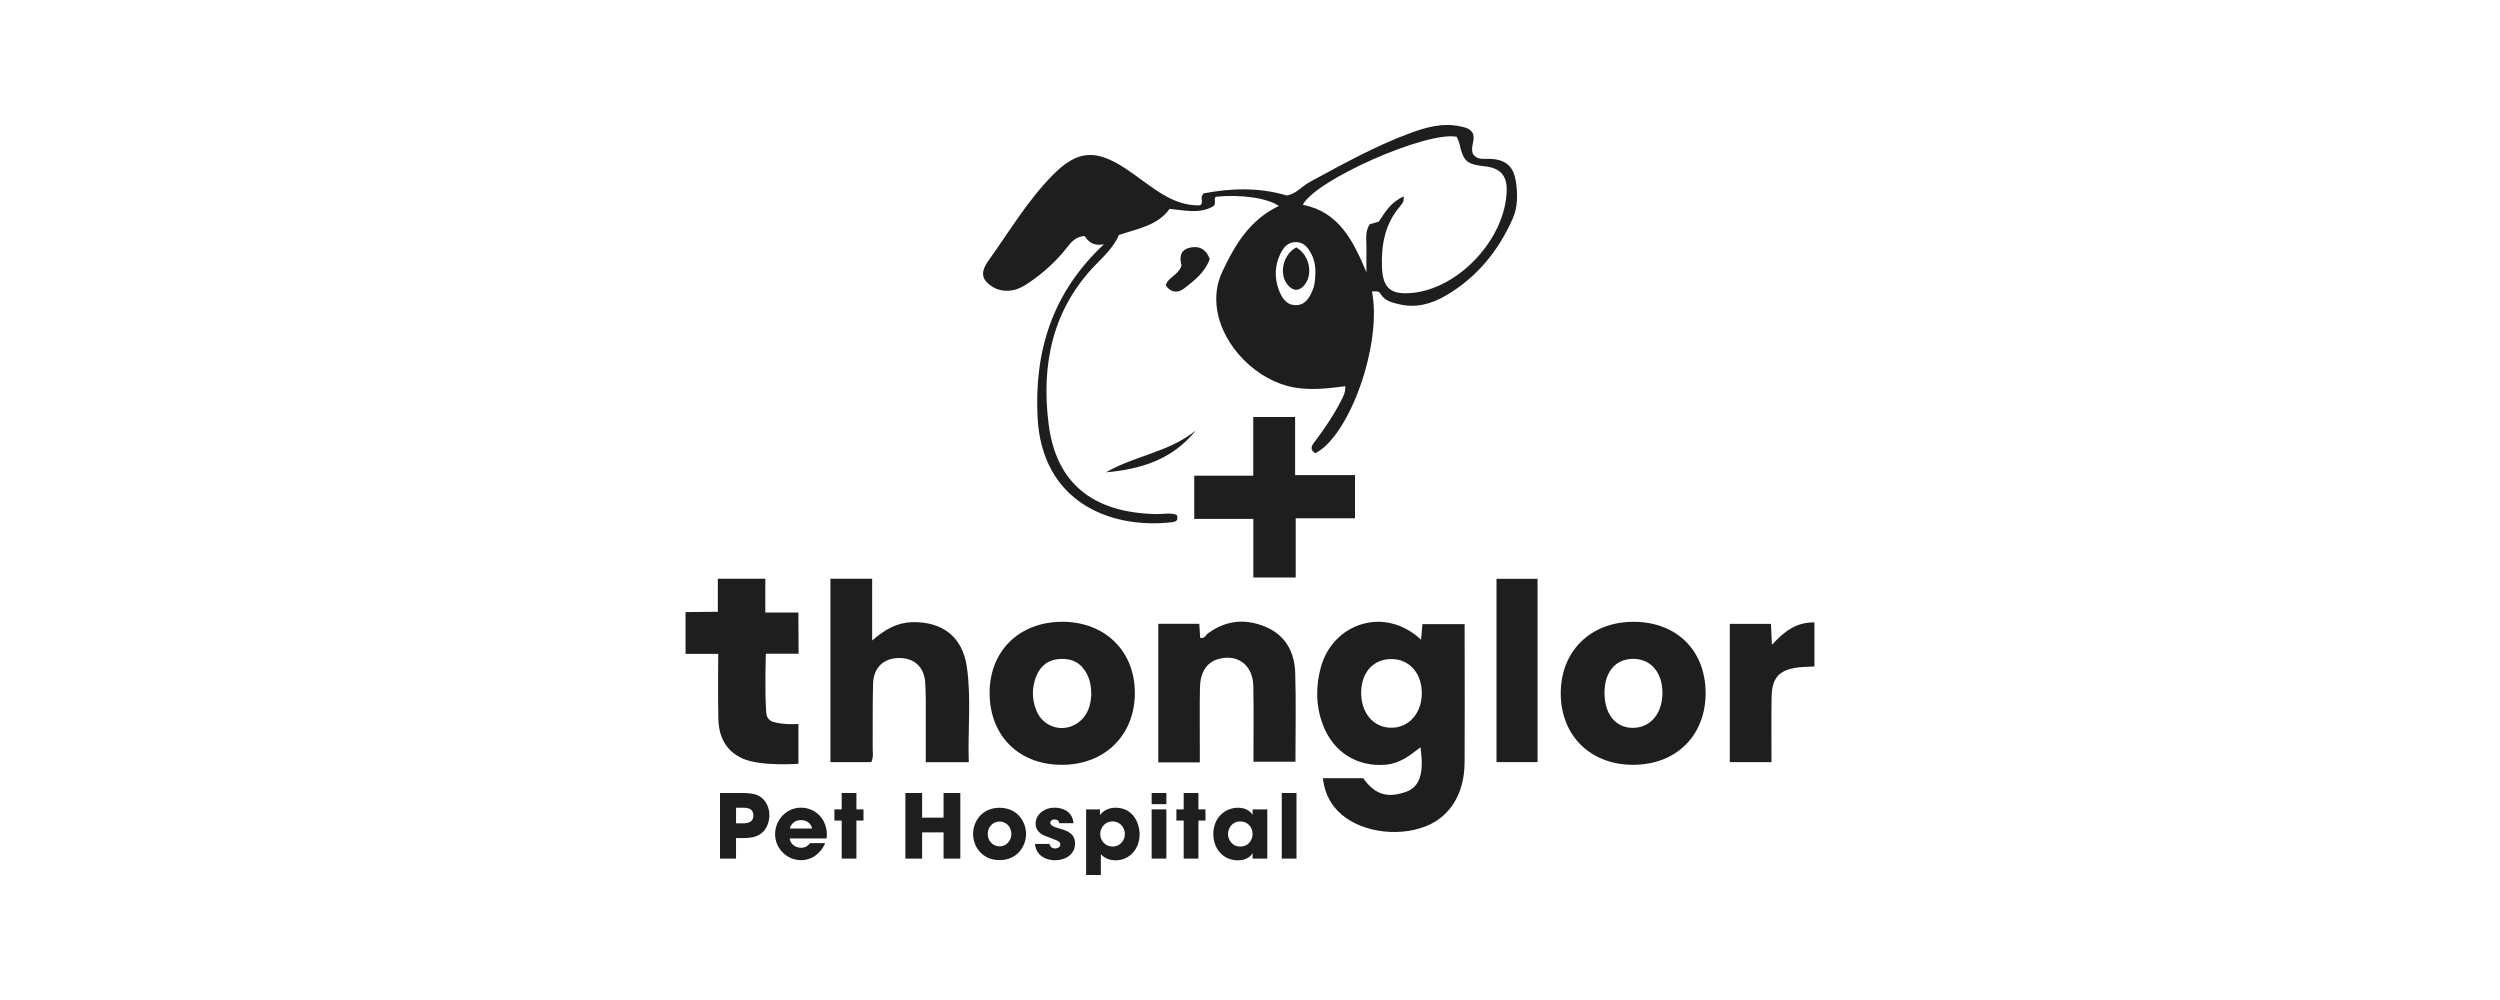 <svg width="200" height="80" viewBox="0 0 200 80" fill="none" xmlns="http://www.w3.org/2000/svg">
<g clip-path="url(#clip0_3690_34624)">
<path d="M69.694 60.968H66.433V46.297H69.772V51.24C70.795 50.353 71.758 49.81 72.952 49.776C75.365 49.711 76.992 50.925 77.343 53.323C77.713 55.844 77.417 58.391 77.501 60.978H74.061C74.061 59.882 74.067 58.814 74.061 57.743C74.056 56.699 74.085 55.65 74.017 54.608C73.933 53.341 73.122 52.625 71.908 52.641C70.701 52.654 69.885 53.402 69.848 54.666C69.796 56.398 69.83 58.129 69.814 59.861C69.812 60.212 69.895 60.577 69.701 60.97L69.694 60.968Z" fill="#1E1E1E"/>
<path d="M95.989 60.991H92.662V49.905H95.944C95.968 50.298 95.989 50.65 96.01 51.014C96.343 51.145 96.442 50.815 96.626 50.679C98.072 49.608 99.648 49.469 101.259 50.151C102.833 50.818 103.565 52.169 103.617 53.808C103.691 56.156 103.636 58.507 103.636 60.941H100.275C100.275 58.913 100.307 56.896 100.265 54.881C100.231 53.187 98.982 52.274 97.431 52.735C96.524 53.005 96.015 53.782 95.994 55.047C95.968 56.678 95.986 58.313 95.986 59.944C95.986 60.264 95.986 60.584 95.986 60.991H95.989Z" fill="#1E1E1E"/>
<path d="M61.818 57.738C62.716 58.019 63.873 57.917 63.873 57.917V61.101C63.873 61.101 60.858 61.335 59.407 60.682C58.062 60.076 57.505 58.932 57.469 57.533C57.427 55.841 57.458 52.31 57.458 52.31H54.843V48.968L57.427 48.942V46.297H61.225V49.002H63.87L63.888 52.3H61.27C61.27 52.3 61.165 55.301 61.304 57.069C61.328 57.373 61.527 57.644 61.818 57.736V57.738Z" fill="#1E1E1E"/>
<path d="M100.26 38.055V33.359H103.61V38.008H108.4V41.463H103.657V46.2H100.267V41.512H95.54V38.055H100.26Z" fill="#1E1E1E"/>
<path d="M123.004 60.968H119.72V46.305H123.004V60.968Z" fill="#1E1E1E"/>
<path d="M138.383 49.907H141.678C141.701 50.443 141.725 50.941 141.754 51.589C142.717 50.529 143.695 49.763 145.156 49.792V53.318C144.721 53.341 144.304 53.344 143.889 53.391C142.36 53.567 141.754 54.205 141.728 55.752C141.699 57.473 141.72 59.197 141.72 60.97H138.383V49.905V49.907Z" fill="#1E1E1E"/>
<path d="M94.522 21.228C94.359 20.641 94.391 20.032 95.115 19.833C95.847 19.631 96.466 19.867 96.778 20.719C96.416 21.763 95.558 22.438 94.724 23.083C94.27 23.434 93.667 23.461 93.263 22.813C93.454 22.16 94.288 22.02 94.522 21.228Z" fill="#1E1E1E"/>
<path d="M88.482 37.785C90.773 36.447 93.546 36.176 95.66 34.432C93.824 36.754 91.279 37.541 88.482 37.785Z" fill="#1E1E1E"/>
<path d="M121.249 14.439C121.066 13.25 120.371 12.728 119.132 12.707C118.65 12.7 118.133 12.802 117.826 12.285C117.611 11.731 118.059 11.183 117.818 10.651C117.579 10.26 117.194 10.191 116.805 10.107C115.433 9.808 114.129 10.168 112.876 10.627C110.05 11.663 107.424 13.13 104.785 14.557C104.161 14.893 103.701 15.514 102.941 15.64C100.674 14.961 98.405 15.063 96.282 15.472C95.936 15.874 96.338 16.141 96.023 16.422C94.824 16.482 93.722 16.013 92.701 15.354C91.796 14.772 90.957 14.085 90.057 13.492C87.67 11.92 86.201 12.004 84.244 13.98C82.2 16.042 80.744 18.531 79.07 20.861C78.708 21.367 78.399 22.01 78.931 22.566C79.498 23.159 80.261 23.379 81.082 23.206C81.565 23.104 81.987 22.842 82.394 22.561C83.53 21.774 84.545 20.858 85.39 19.759C85.734 19.313 86.109 18.92 86.765 18.883C87.069 19.31 87.413 19.712 88.31 19.544C84.147 23.453 82.754 28.099 83.003 33.34C83.323 40.09 88.719 42.344 93.74 41.78C94.097 41.741 94.304 41.615 94.139 41.192C93.609 40.988 93.053 41.137 92.51 41.127C87.4 41.027 84.49 38.637 83.892 33.944C83.283 29.185 84.181 24.694 87.743 21.084C88.425 20.391 89.128 19.704 89.514 18.799C91.015 18.29 92.615 18.046 93.565 16.711C94.821 16.829 95.991 17.136 97.075 16.49C97.342 16.273 97.056 15.95 97.264 15.74C99.223 15.535 101.424 15.84 102.306 16.48C100.005 17.563 98.806 19.562 97.791 21.719C97.329 22.7 97.206 23.723 97.368 24.778C97.828 27.75 100.585 30.476 103.539 30.998C104.911 31.239 106.259 31.071 107.623 30.898C107.647 31.449 107.414 31.811 107.219 32.184C106.666 33.262 105.979 34.253 105.26 35.227C105.024 35.547 104.664 35.904 105.228 36.258C107.996 34.841 110.577 27.501 109.759 23.319C110.016 23.335 110.268 23.217 110.446 23.511C110.785 24.075 111.354 24.203 111.934 24.342C113.295 24.665 114.541 24.305 115.693 23.631C118.141 22.196 119.854 20.092 121.005 17.521C121.451 16.53 121.417 15.47 121.26 14.436L121.249 14.439ZM105.228 21.879C105.207 22.301 105.202 22.721 105.042 23.128C104.777 23.799 104.431 24.431 103.628 24.413C102.878 24.395 102.516 23.781 102.29 23.146C101.959 22.22 101.978 21.286 102.395 20.381C102.652 19.825 103.001 19.352 103.699 19.368C104.349 19.381 104.667 19.854 104.927 20.357C105.168 20.829 105.247 21.346 105.231 21.879H105.228ZM112.954 23.434C111.288 23.592 110.63 23.08 110.559 21.404C110.486 19.641 110.779 17.949 111.976 16.54C112.081 16.417 112.175 16.283 112.259 16.144C112.288 16.094 112.275 16.018 112.306 15.711C111.283 16.157 110.832 16.936 110.299 17.736C110.087 17.797 109.814 17.873 109.58 17.938C109.174 18.552 109.329 19.187 109.316 19.798C109.302 20.381 109.316 20.963 109.316 21.784C108.237 19.211 107.094 16.947 104.223 16.383C105.241 14.397 114.114 10.475 116.533 10.942C116.598 11.094 116.7 11.264 116.742 11.445C117.065 12.912 117.32 13.145 118.804 13.308C120.014 13.439 120.565 14.05 120.536 15.234C120.449 19.069 116.74 23.083 112.957 23.437L112.954 23.434Z" fill="#1E1E1E"/>
<path d="M117.17 51.988C117.17 51.311 117.17 50.631 117.17 49.928H113.794C113.757 50.351 113.728 50.702 113.686 51.18C110.766 48.438 106.632 49.873 105.672 53.368C105.244 54.923 105.26 56.471 105.832 57.985C106.666 60.194 108.61 61.387 110.898 61.172C111.981 61.07 112.797 60.443 113.636 59.782C113.938 61.818 113.605 62.951 112.479 63.347C111.073 63.84 110.032 63.641 109.059 62.258H105.832C105.95 63.313 106.333 64.155 107.01 64.863C108.565 66.495 111.677 67.041 114.064 66.102C116.011 65.336 117.152 63.489 117.168 61.002C117.186 57.998 117.173 54.992 117.173 51.988H117.17ZM111.262 58.218C109.861 58.192 108.885 57.032 108.893 55.409C108.901 53.777 109.885 52.701 111.354 52.725C112.781 52.746 113.768 53.895 113.744 55.508C113.72 57.103 112.674 58.245 111.262 58.218Z" fill="#1E1E1E"/>
<path d="M84.965 49.745C81.507 49.75 79.127 52.119 79.169 55.521C79.212 58.913 81.549 61.196 84.972 61.185C88.37 61.175 90.757 58.84 90.789 55.498C90.817 52.108 88.42 49.739 84.965 49.742V49.745ZM86.263 57.804C85.096 58.662 83.48 58.216 82.918 56.865C82.541 55.952 82.535 55.01 82.9 54.1C83.244 53.242 83.892 52.751 84.847 52.712C85.83 52.672 86.544 53.087 86.979 53.968C87.213 54.443 87.302 54.955 87.302 55.571C87.263 56.392 87.045 57.227 86.263 57.801V57.804Z" fill="#1E1E1E"/>
<path d="M130.667 49.745C127.22 49.75 124.832 52.121 124.859 55.514C124.882 58.874 127.256 61.193 130.662 61.185C134.114 61.178 136.47 58.824 136.449 55.406C136.428 52.011 134.109 49.739 130.667 49.745ZM130.635 58.229C129.237 58.229 128.345 57.114 128.361 55.385C128.377 53.719 129.266 52.699 130.685 52.709C132.102 52.72 133.033 53.855 132.994 55.527C132.954 57.137 132.002 58.226 130.633 58.226L130.635 58.229Z" fill="#1E1E1E"/>
<path d="M103.703 19.791C104.766 20.407 105.075 21.957 104.336 22.826C103.947 23.285 103.507 23.308 103.084 22.87C102.279 22.031 102.591 20.383 103.703 19.791Z" fill="#1E1E1E"/>
<path d="M57.602 63.439H59.318C60.289 63.439 60.651 63.588 60.934 63.822C61.346 64.163 61.55 64.68 61.55 65.212C61.55 65.745 61.33 66.304 60.997 66.59C60.635 66.894 60.281 67.043 59.465 67.043H58.883V68.688H57.6V63.439H57.602ZM58.885 65.865H59.431C59.685 65.865 60.268 65.865 60.268 65.233C60.268 64.601 59.672 64.617 59.381 64.617H58.885V65.865Z" fill="#1E1E1E"/>
<path d="M66.015 67.453C65.824 67.893 65.548 68.232 65.213 68.46C64.887 68.694 64.496 68.814 64.092 68.814C62.964 68.814 62.007 67.899 62.007 66.729C62.007 65.629 62.873 64.614 64.072 64.614C65.27 64.614 66.149 65.564 66.149 66.763C66.149 66.918 66.136 66.983 66.12 67.075H63.169C63.24 67.542 63.631 67.82 64.09 67.82C64.452 67.82 64.643 67.657 64.806 67.45H66.013L66.015 67.453ZM64.974 66.283C64.924 66.049 64.691 65.608 64.079 65.608C63.468 65.608 63.235 66.049 63.185 66.283H64.971H64.974Z" fill="#1E1E1E"/>
<path d="M68.513 64.751H69.08V65.645H68.513V68.688H67.335V65.645H66.753V64.751H67.335V63.439H68.513V64.751Z" fill="#1E1E1E"/>
<path d="M72.43 63.439H73.77V65.412H75.486V63.439H76.826V68.688H75.486V66.59H73.77V68.688H72.43V63.439Z" fill="#1E1E1E"/>
<path d="M79.964 64.622C81.397 64.622 82.084 65.75 82.084 66.715C82.084 67.681 81.397 68.809 79.964 68.809C78.532 68.809 77.845 67.681 77.845 66.715C77.845 65.75 78.532 64.622 79.964 64.622ZM79.964 67.71C80.476 67.71 80.909 67.293 80.909 66.715C80.909 66.138 80.476 65.721 79.964 65.721C79.453 65.721 79.02 66.138 79.02 66.715C79.02 67.293 79.453 67.71 79.964 67.71Z" fill="#1E1E1E"/>
<path d="M84.726 65.858C84.718 65.771 84.705 65.559 84.356 65.559C84.107 65.559 84.023 65.713 84.023 65.821C84.023 66.033 84.314 66.154 84.626 66.246C85.293 66.43 86.004 66.629 86.004 67.479C86.004 68.329 85.274 68.82 84.401 68.82C83.805 68.82 82.903 68.549 82.798 67.516H83.968C84.018 67.878 84.364 67.878 84.414 67.878C84.613 67.878 84.826 67.765 84.826 67.573C84.826 67.269 84.534 67.232 83.784 66.941C83.273 66.778 82.848 66.445 82.848 65.913C82.848 65.134 83.556 64.614 84.372 64.614C84.889 64.614 85.783 64.819 85.883 65.855H84.726V65.858Z" fill="#1E1E1E"/>
<path d="M86.89 64.751H87.997V65.183H88.018C88.251 64.887 88.642 64.617 89.246 64.617C90.644 64.617 91.168 65.844 91.168 66.76C91.168 67.896 90.374 68.825 89.253 68.825C88.545 68.825 88.212 68.484 88.068 68.334V70H86.89V64.751ZM89.99 66.723C89.99 66.254 89.65 65.716 89.004 65.716C88.359 65.716 88.018 66.254 88.018 66.723C88.018 67.219 88.388 67.723 89.004 67.723C89.621 67.723 89.99 67.219 89.99 66.723Z" fill="#1E1E1E"/>
<path d="M93.31 64.333H92.132V63.439H93.31V64.333ZM93.31 68.688H92.132V64.751H93.31V68.688Z" fill="#1E1E1E"/>
<path d="M95.873 64.751H96.439V65.645H95.873V68.688H94.695V65.645H94.112V64.751H94.695V63.439H95.873V64.751Z" fill="#1E1E1E"/>
<path d="M101.385 68.688H100.207V68.263H100.194C99.994 68.646 99.506 68.825 99.044 68.825C97.796 68.825 97.066 67.846 97.066 66.718C97.066 65.427 97.995 64.619 99.044 64.619C99.69 64.619 100.052 64.932 100.194 65.173H100.207V64.753H101.385V68.691V68.688ZM99.22 67.723C99.957 67.723 100.207 67.099 100.207 66.716C100.207 66.241 99.881 65.716 99.212 65.716C98.543 65.716 98.242 66.283 98.242 66.731C98.242 67.101 98.512 67.725 99.22 67.725V67.723Z" fill="#1E1E1E"/>
<path d="M102.541 63.439H103.719V68.688H102.541V63.439Z" fill="#1E1E1E"/>
</g>
<defs>
<clipPath id="clip0_3690_34624">
<rect width="90.314" height="60" fill="white" transform="translate(54.843 10)"/>
</clipPath>
</defs>
</svg>
